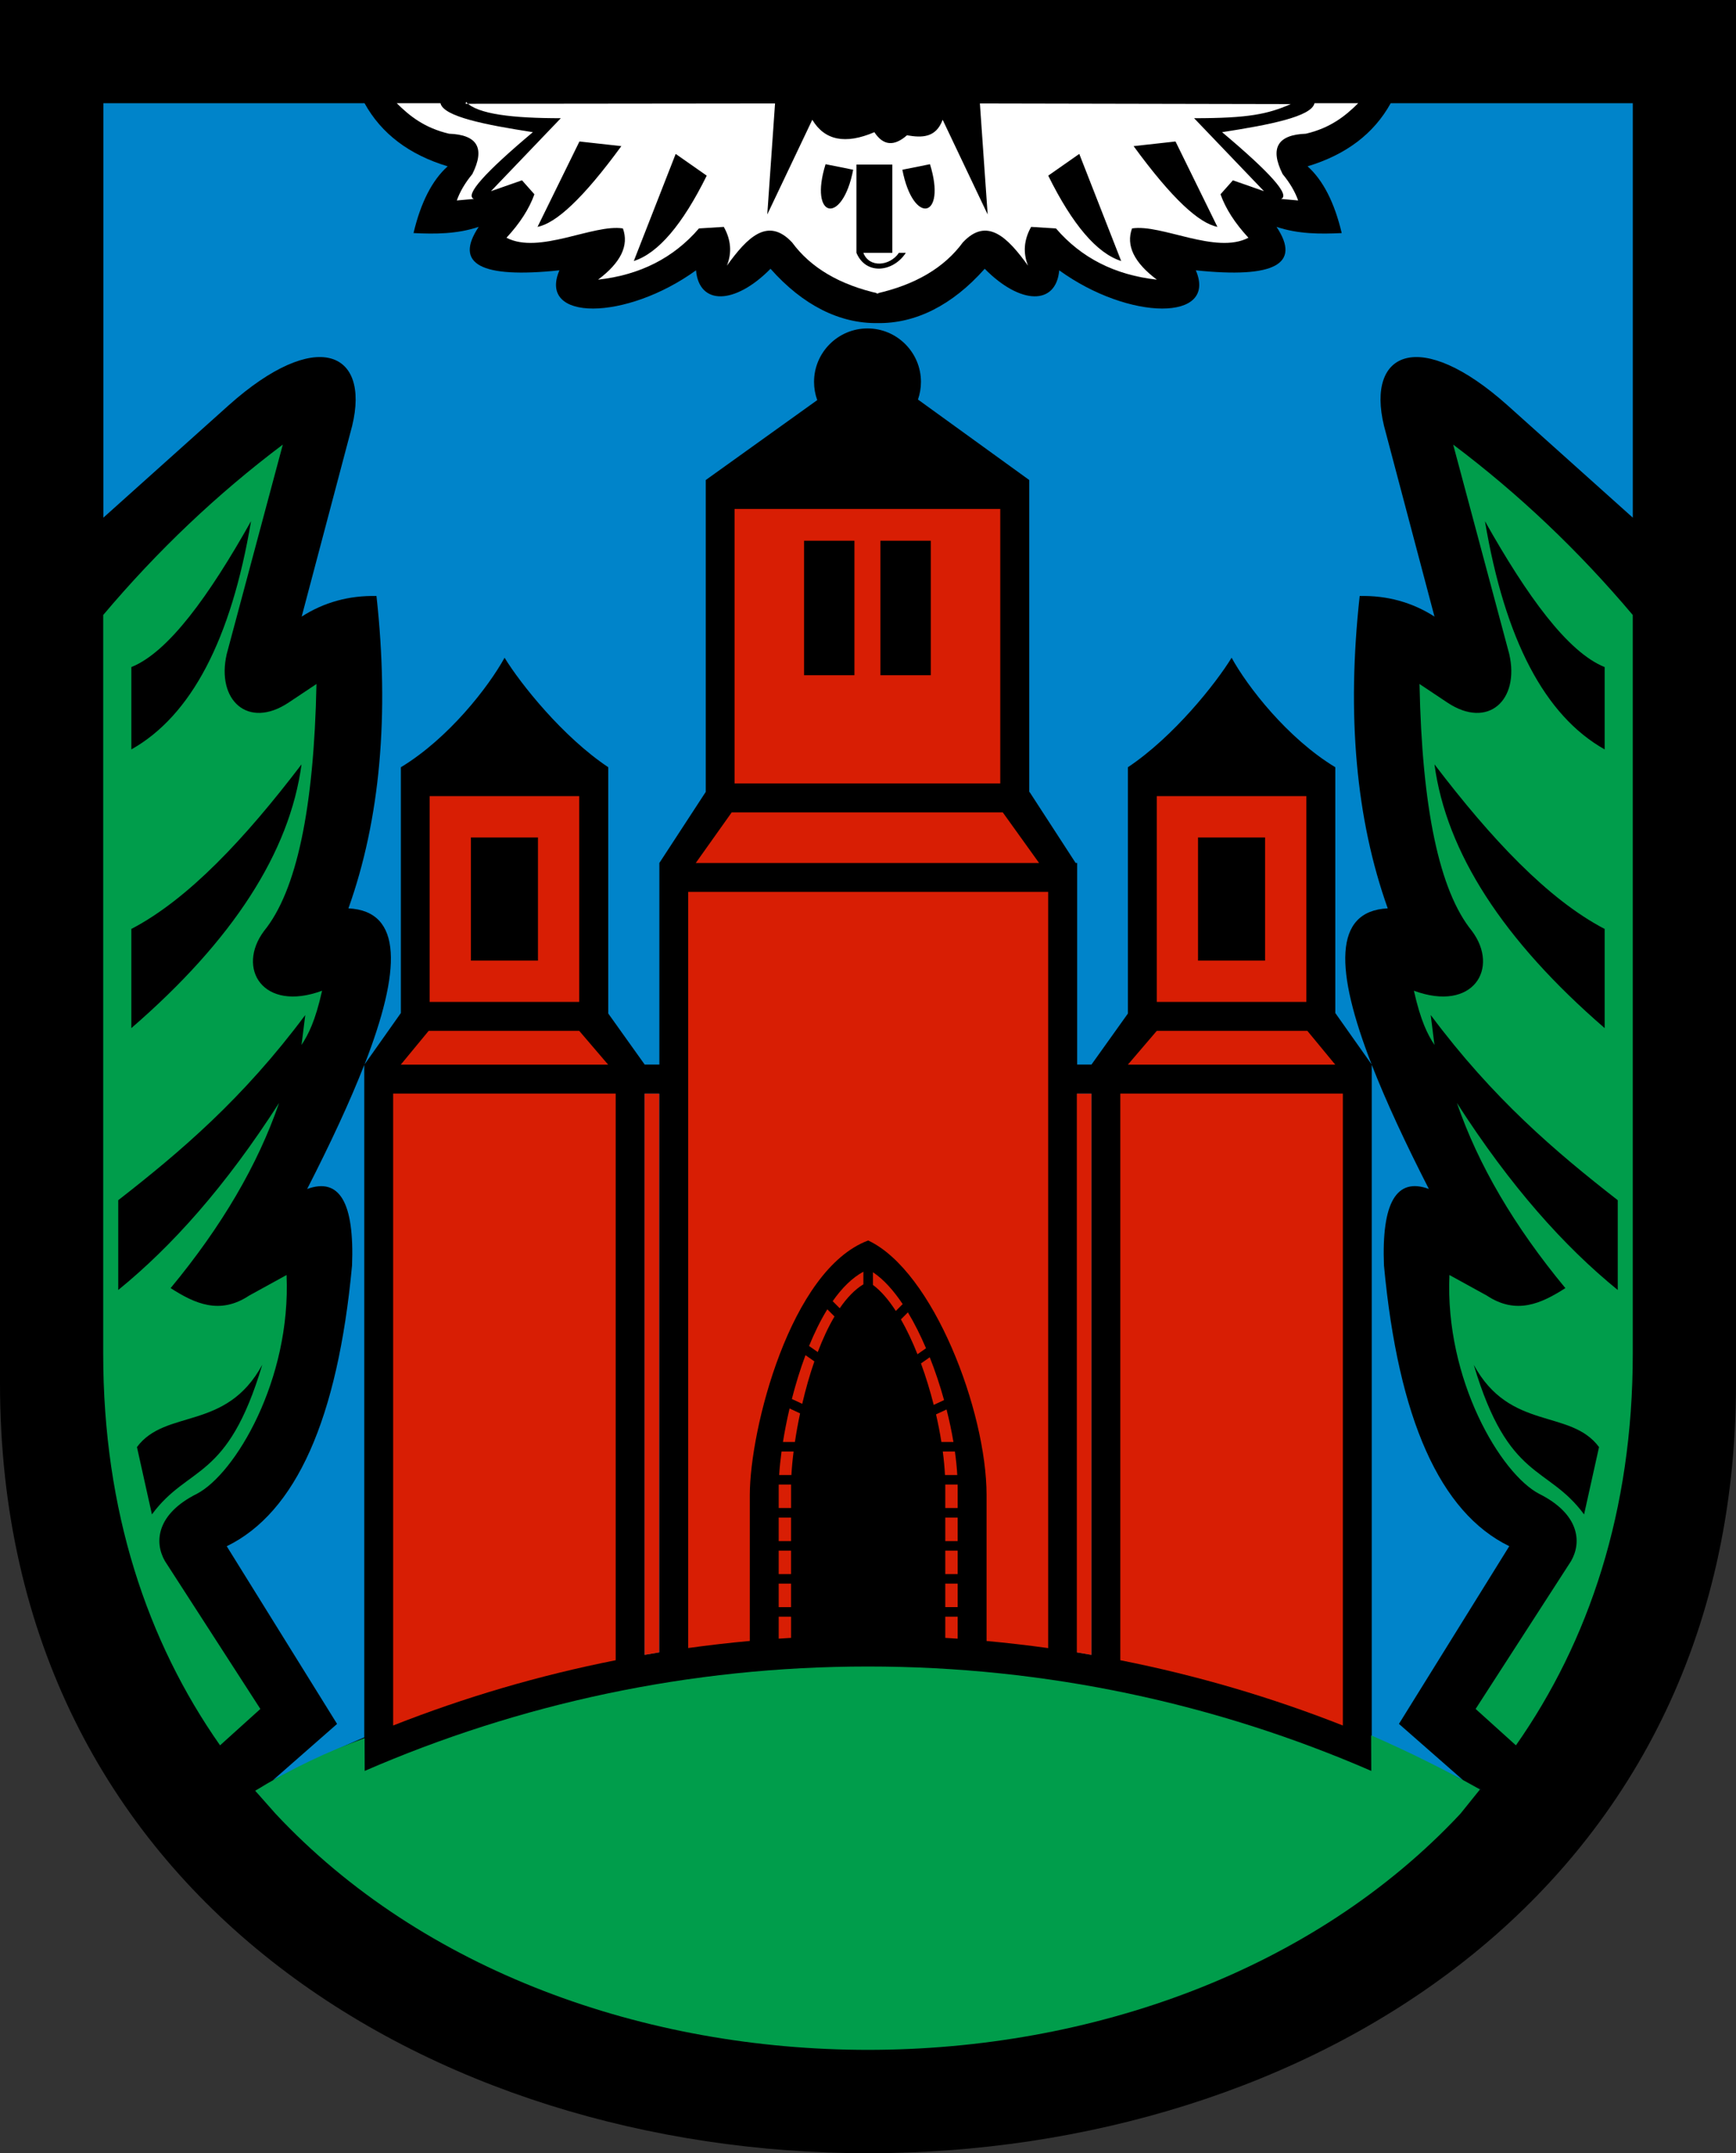 <?xml version="1.0" encoding="UTF-8" standalone="no"?>
<!-- Created with Inkscape (http://www.inkscape.org/) -->
<svg
   xmlns:svg="http://www.w3.org/2000/svg"
   xmlns="http://www.w3.org/2000/svg"
   version="1.0"
   width="537.504"
   height="666.577"
   id="svg2">
  <rect width="100%" height="100%" fill="#333333" stroke="none"/>
  <defs
     id="defs4"><marker
   markerUnits="strokeWidth"
   refX="0"
   refY="5"
   markerWidth="4"
   markerHeight="3"
   orient="auto"
   viewBox="0 0 10 10"
   id="ArrowEnd">
  <path
     d="M 0,0 L 10,5 L 0,10 L 0,0 z "
     id="path7" />
</marker>
<marker
   markerUnits="strokeWidth"
   refX="10"
   refY="5"
   markerWidth="4"
   markerHeight="3"
   orient="auto"
   viewBox="0 0 10 10"
   id="ArrowStart">
  <path
     d="M 10,0 L 0,5 L 10,10 L 10,0 z "
     id="path10" />
</marker>

 <style
   type="text/css"
   id="style6" />

  </defs>
  <g
     id="g12">
    <path
       d="M 537.504,0 L 537.504,428.203 C 537.504,746.035 0,746.035 0,428.203 L 0,0 L 537.504,0"
       style="fill:#000000;fill-rule:evenodd;stroke:none"
       id="path14" />
    <path
       d="M 505.551,31.953 L 505.551,160.254 L 466.73,125.449 C 439.711,101.324 422.918,108.66 428.515,131.816 L 444.148,190.875 C 437.203,186.437 429.48,184.312 420.988,184.507 C 416.937,221.371 419.832,253.601 429.672,281.203 C 412.73,282.027 413.375,300.437 424.699,329.539 L 413.461,313.629 L 413.437,313.629 L 413.437,237.515 C 398.59,228.531 386.262,212.578 381.332,203.617 C 376.461,211.582 363.398,228.058 349.226,237.515 L 349.226,313.757 L 337.949,329.554 L 333.512,329.554 L 333.512,267.148 L 333.039,267.148 L 318.781,245.183 L 318.676,245.183 L 318.676,148.601 L 284.222,123.683 C 284.82,121.972 285.148,120.132 285.148,118.222 C 285.148,109.105 277.715,101.672 268.598,101.672 C 259.48,101.672 252.047,109.105 252.047,118.222 C 252.047,120.199 252.398,122.101 253.039,123.859 L 218.519,148.601 L 218.519,245.183 L 218.492,245.183 L 204.156,267.148 L 204.156,329.554 L 199.609,329.554 L 188.332,313.757 L 188.332,237.515 C 174.16,228.058 161.098,211.582 156.226,203.617 C 151.297,212.578 138.965,228.527 124.121,237.515 L 124.121,313.629 L 124.098,313.629 L 112.871,329.519 C 124.187,300.433 124.816,282.031 107.883,281.203 C 117.722,253.601 120.617,221.371 116.566,184.507 C 108.074,184.316 100.355,186.433 93.406,190.875 L 109.039,131.816 C 114.637,108.656 97.848,101.324 70.824,125.449 L 32.004,160.254 L 32.004,31.953 L 112.871,31.953 C 118.066,41.359 126.644,47.875 138.605,51.488 C 133.797,55.808 130.277,62.699 128.035,72.152 C 134.762,72.472 141.488,72.476 148.219,70.23 C 140.527,81.757 148.855,86.246 173.211,83.683 C 166.398,99.547 193.789,99.382 215.504,83.683 C 216.465,94.574 227.519,94.414 238.57,83.203 C 248.66,94.574 260.035,100.179 271.73,100.023 C 283.426,100.179 294.801,94.578 304.89,83.203 C 315.941,94.414 326.996,94.574 327.957,83.683 C 349.672,99.382 377.062,99.547 370.25,83.683 C 394.601,86.242 402.933,81.757 395.238,70.23 C 401.965,72.476 408.691,72.472 415.422,72.152 C 413.183,62.699 409.66,55.812 404.851,51.488 C 416.808,47.875 425.39,41.359 430.59,31.953 L 505.582,31.953 L 505.551,31.953 z M 458.722,554.113 C 458.722,554.113 458.719,554.117 458.715,554.121 C 447.68,548.183 436.34,542.742 424.722,537.832 L 424.722,329.617 C 429.133,340.949 435.164,353.902 442.406,368.062 C 432.371,364.394 427.738,372.304 428.512,391.8 C 432.949,439.281 445.883,468.234 467.305,478.656 L 433.144,533.664 L 453.031,551.105 C 454.933,552.089 456.836,553.086 458.719,554.101 L 458.722,554.113 z M 112.785,329.632 L 112.785,537.836 C 101.176,542.742 89.832,548.183 78.801,554.121 C 78.801,554.121 78.797,554.117 78.797,554.117 C 80.683,553.105 82.578,552.105 84.48,551.117 L 104.363,533.675 L 70.203,478.668 C 91.625,468.246 104.555,439.297 108.996,391.812 C 109.765,372.32 105.14,364.406 95.101,368.074 C 102.34,353.922 108.371,340.972 112.785,329.644 L 112.785,329.632 z M 337.914,512.273 C 336.445,512.015 334.969,511.769 333.492,511.531 L 333.492,338.57 L 337.914,338.57 L 337.914,512.273 z M 204.125,511.511 C 202.613,511.757 201.101,512.007 199.594,512.273 L 199.594,338.57 L 204.125,338.57 L 204.125,511.511"
       style="fill:#0084ca;fill-opacity:1;fill-rule:evenodd;stroke:none"
       id="path16" />
    <path
       d="M 121.73,338.535 L 190.633,338.535 L 190.633,513.961 C 166.859,518.664 143.82,525.453 121.73,534.164 L 121.73,338.531 L 121.73,338.535 z M 415.773,338.535 L 346.871,338.535 L 346.871,513.961 C 370.644,518.664 393.683,525.453 415.773,534.164 L 415.773,338.531 L 415.773,338.535 z M 188.297,329.586 L 179.336,319.113 L 132.73,319.113 L 124.086,329.586 L 188.301,329.586 L 188.297,329.586 z M 349.211,329.586 L 358.172,319.113 L 404.781,319.113 L 413.426,329.586 L 349.211,329.586 z M 213.07,276.105 L 324.539,276.105 L 324.539,510.203 C 318.226,509.324 311.863,508.593 305.461,508.004 L 305.461,462.851 C 305.461,436.922 288.969,393.476 268.808,384.019 C 244.719,393.004 232.156,442.48 232.156,462.851 L 232.156,507.992 C 225.754,508.57 219.394,509.304 213.078,510.183 L 213.078,276.105 L 213.07,276.105 z M 133.023,246.465 L 179.344,246.465 L 179.344,310.156 L 133.023,310.156 L 133.023,246.465 z M 145.805,259.25 L 166.562,259.25 L 166.562,297.379 L 145.805,297.379 L 145.805,259.25 z M 404.48,246.465 L 358.16,246.465 L 358.16,310.156 L 404.48,310.156 L 404.48,246.465 z M 391.695,259.25 L 370.937,259.25 L 370.937,297.379 L 391.695,297.379 L 391.695,259.25 z M 204.094,511.543 L 204.094,338.57 L 199.578,338.57 L 199.578,512.297 C 201.082,512.035 202.586,511.793 204.094,511.547 L 204.094,511.543 z M 333.41,511.543 L 333.41,338.57 L 337.926,338.57 L 337.926,512.297 C 336.422,512.035 334.918,511.793 333.41,511.547 L 333.41,511.543 z M 321.726,267.156 L 310.476,251.48 L 226.555,251.48 L 215.422,267.156 L 321.73,267.156 L 321.726,267.156 z M 227.437,157.55 L 309.703,157.55 L 309.703,242.523 L 227.437,242.523 L 227.437,157.55 z M 272.59,167.406 L 288.195,167.406 L 288.195,209.023 L 272.59,209.023 L 272.59,167.406 z M 248.945,167.406 L 264.551,167.406 L 264.551,209.023 L 248.945,209.023 L 248.945,167.406 z M 244.937,507.035 L 244.937,500.476 L 241.105,500.476 L 241.105,507.281 C 242.383,507.195 243.66,507.113 244.937,507.039 L 244.937,507.035 z M 241.101,497.523 L 244.933,497.523 L 244.933,490.25 L 241.101,490.25 L 241.101,497.523 z M 241.101,487.297 L 244.933,487.297 L 244.933,480.027 L 241.101,480.027 L 241.101,487.297 z M 241.101,477.074 L 244.933,477.074 L 244.933,469.8 L 241.101,469.8 L 241.101,477.074 z M 244.937,466.847 L 244.937,460.043 C 244.937,459.89 244.937,459.734 244.937,459.578 L 241.113,459.578 C 241.109,459.882 241.105,460.183 241.105,460.476 L 241.105,466.843 L 244.937,466.843 L 244.937,466.847 z M 245.039,456.621 C 245.156,454.429 245.383,451.976 245.719,449.351 L 241.98,449.351 C 241.629,451.965 241.379,454.414 241.242,456.621 L 245.043,456.621 L 245.039,456.621 z M 246.125,446.394 C 246.547,443.566 247.078,440.586 247.726,437.539 L 244.465,436.019 C 243.629,439.597 242.945,443.097 242.418,446.398 L 246.129,446.398 L 246.125,446.394 z M 248.387,434.586 C 249.414,430.179 250.668,425.711 252.148,421.445 L 249.394,419.515 C 247.746,423.925 246.336,428.539 245.172,433.089 L 248.387,434.586 z M 253.195,418.566 C 254.715,414.562 256.445,410.812 258.379,407.547 L 256.156,405.324 C 254.055,408.726 252.168,412.586 250.5,416.679 L 253.195,418.566 z M 260.004,404.996 C 262.207,401.781 264.652,399.207 267.328,397.586 L 267.328,393.683 C 263.812,395.578 260.637,398.773 257.812,402.808 L 260.004,405 L 260.004,404.996 z M 270.285,397.777 C 272.762,399.613 275.144,402.398 277.363,405.836 L 279.492,403.711 C 276.633,399.433 273.531,395.996 270.285,393.847 L 270.285,397.777 z M 278.941,408.437 C 280.789,411.664 282.512,415.324 284.066,419.234 L 286.715,417.379 C 285.012,413.386 283.133,409.625 281.109,406.269 L 278.941,408.437 z M 285.152,422.078 C 286.668,426.211 288,430.558 289.101,434.918 L 292.301,433.425 C 291.058,428.929 289.566,424.445 287.871,420.172 L 285.152,422.074 L 285.152,422.078 z M 289.812,437.851 C 290.472,440.734 291.035,443.597 291.476,446.394 L 295.203,446.394 C 294.652,443.113 293.937,439.73 293.074,436.332 L 289.812,437.851 z M 291.906,449.347 C 292.234,451.867 292.469,454.308 292.586,456.617 L 296.394,456.617 C 296.262,454.3 296.015,451.863 295.66,449.347 L 291.906,449.347 z M 292.676,459.574 C 292.676,459.726 292.68,459.886 292.68,460.039 L 292.68,466.843 L 296.512,466.843 L 296.512,460.476 C 296.512,460.179 296.508,459.879 296.504,459.578 L 292.676,459.578 L 292.676,459.574 z M 296.512,469.8 L 292.68,469.8 L 292.68,477.074 L 296.512,477.074 L 296.512,469.8 z M 296.512,480.023 L 292.68,480.023 L 292.68,487.297 L 296.512,487.297 L 296.512,480.023 z M 296.512,490.25 L 292.68,490.25 L 292.68,497.519 L 296.512,497.519 L 296.512,490.25 z M 292.68,500.476 L 292.68,507.043 C 293.957,507.117 295.234,507.195 296.512,507.285 L 296.512,500.476 L 292.68,500.476"
       style="fill:#d81e04;fill-opacity:1;fill-rule:evenodd;stroke:none"
       id="path18" />
    <path
       d="M 136.379,31.953 C 137.281,36.089 150.187,38.629 164.988,40.918 C 149.93,53.57 143.84,60.461 146.726,61.582 C 144.965,61.738 143.203,61.898 141.441,62.058 C 142.402,59.336 144,56.613 146.246,53.89 C 150.25,45.879 147.844,41.715 139.039,41.394 C 131.551,39.64 126.89,35.996 122.844,31.953 L 136.379,31.953 z M 406.996,31.953 C 406.094,36.089 393.187,38.629 378.387,40.918 C 393.445,53.57 399.535,60.461 396.648,61.582 C 398.41,61.738 400.172,61.898 401.933,62.058 C 400.976,59.336 399.375,56.613 397.129,53.89 C 393.125,45.879 395.527,41.715 404.336,41.394 C 411.824,39.64 416.484,35.996 420.531,31.953 L 406.996,31.953 z M 271.207,90.902 C 283.383,88.179 292.351,82.894 298.117,75.043 C 305.648,66.992 312.055,73.578 318.301,82.25 C 316.699,78.246 317.019,74.242 319.262,70.238 C 321.824,70.394 324.387,70.554 326.949,70.715 C 334.797,79.843 345.211,85.132 358.187,86.574 C 351.137,81.289 348.574,76.004 350.5,70.715 C 359.629,69.277 376.453,78.882 386.543,73.597 C 382.379,69.109 379.496,64.625 377.894,60.144 C 379.172,58.703 380.457,57.261 381.738,55.82 C 384.937,56.941 388.144,58.058 391.348,59.183 C 384.14,51.656 376.93,44.125 369.722,36.597 C 386.543,36.597 392.508,35.336 399.664,32.222 L 303.398,32.031 C 304.199,44.047 304.996,54.379 305.801,66.394 C 301.156,56.625 296.512,46.851 291.867,37.078 C 289.789,42.695 285.461,42.687 280.816,41.882 C 276.812,45.402 273.449,45.082 270.726,40.922 C 261.754,44.761 255.344,43.48 251.504,37.078 C 246.859,46.847 242.215,56.621 237.566,66.394 L 239.969,32.031 L 144.094,32.132 C 144.262,32.425 144.14,31.363 144.387,31.632 C 147.875,35.375 158.918,36.597 173.637,36.597 C 166.43,44.125 159.219,51.656 152.012,59.183 C 155.215,58.062 158.418,56.941 161.621,55.82 C 162.902,57.261 164.183,58.703 165.465,60.144 C 163.863,64.625 160.98,69.113 156.816,73.597 C 166.906,78.882 183.726,69.273 192.863,70.715 C 194.785,76 192.226,81.285 185.176,86.574 C 198.152,85.136 208.566,79.847 216.414,70.715 C 218.976,70.554 221.539,70.394 224.101,70.238 C 226.344,74.238 226.664,78.242 225.062,82.25 C 231.305,73.578 237.711,66.992 245.246,75.043 C 251.012,82.89 259.98,88.179 272.156,90.902 L 271.195,90.902 L 271.207,90.902 z M 179.41,43.8 L 192.383,45.238 C 180.328,61.734 172.078,69.105 166.433,70.23 L 179.41,43.797 L 179.41,43.8 z M 209.207,47.648 L 196.234,80.808 C 203.762,78.406 211.293,69.593 218.82,54.375 L 209.211,47.648 L 209.207,47.648 z M 334.168,47.648 L 347.144,80.808 C 339.617,78.406 332.086,69.593 324.555,54.375 L 334.164,47.648 L 334.168,47.648 z M 363.965,43.8 L 350.988,45.238 C 363.043,61.734 371.293,69.105 376.937,70.23 L 363.965,43.797 L 363.965,43.8 z M 279.39,52.547 C 282.738,69.875 293.18,67.695 287.941,50.832 L 279.39,52.547 z M 276.289,50.937 C 276.289,60.047 276.289,69.16 276.289,78.273 L 267.312,78.273 C 269.137,83.027 275.535,82.382 278.32,78.273 C 279.031,78.273 279.742,78.273 280.457,78.273 C 276.637,84.172 268.176,85.355 265.172,78.273 L 265.172,50.937 L 276.289,50.937 z M 264.164,52.547 C 260.816,69.875 250.375,67.695 255.613,50.832 L 264.164,52.547"
       style="fill:#ffffff;fill-rule:evenodd;stroke:none"
       id="path20" />
    <path
       d="M 85.344,561.504 L 79.015,554.359 C 90.301,547.457 101.594,542.121 112.879,538.086 L 112.918,548.222 C 160.734,527.445 213.433,515.898 268.746,515.898 C 324.058,515.898 376.758,527.441 424.578,548.222 L 424.535,537.211 C 436.242,542.316 447.476,547.902 458.23,553.965 L 452.156,561.504 C 361.039,658.925 176.48,658.941 85.344,561.504 z M 469.363,540.304 C 465.207,536.55 461.043,532.797 456.883,529.039 C 466.726,513.793 476.57,498.543 486.414,483.297 C 489.887,477.316 488.922,468.629 476.57,462.453 C 464.699,456.281 447.332,427.136 448.777,394.707 C 452.637,396.828 456.496,398.949 460.355,401.074 C 469.426,407.086 477.148,403.597 484.672,398.761 C 468.848,379.656 457.652,360.547 451.09,341.437 C 467.687,367.3 484.285,385.832 500.887,399.339 C 500.887,390.074 500.887,380.808 500.887,371.543 C 481.586,356.507 462.285,340.117 442.984,314.226 C 443.367,317.312 443.754,320.402 444.14,323.488 C 442.019,320.218 439.898,316.172 437.773,306.699 C 456.109,313.453 464.406,299.754 455.719,288.172 C 445.683,275.82 440.281,250.343 439.508,211.742 C 442.402,213.672 445.297,215.601 448.191,217.531 C 460.734,225.828 470.578,216.761 467.297,202.48 C 461.508,180.863 455.719,159.246 449.93,137.629 C 470.211,152.882 488.75,170.472 505.543,190.386 L 505.543,419.121 C 505.543,467.777 491.926,508.152 469.359,540.32 L 469.363,540.304 z M 456.305,422.496 C 467.113,458.781 479.078,453.375 490.465,468.816 C 492.008,461.871 493.551,454.922 495.094,447.972 C 486.215,436.007 467.496,443.148 456.301,422.496 L 456.305,422.496 z M 459.777,161.347 C 472.805,184.507 485.351,201.879 496.836,206.511 C 496.836,215.004 496.836,223.496 496.836,231.992 C 478.308,221.57 465.957,198.019 459.777,161.343 L 459.777,161.347 z M 444.144,236.625 C 447.808,263.836 465.371,291.05 496.836,318.265 C 496.836,308.035 496.836,297.804 496.836,287.574 C 479.273,278.41 461.707,259.687 444.144,236.625 z M 68.141,540.3 C 72.297,536.547 76.457,532.793 80.617,529.039 C 70.777,513.793 60.934,498.543 51.09,483.297 C 47.617,477.316 48.582,468.629 60.93,462.453 C 72.801,456.281 90.168,427.136 88.722,394.707 C 84.867,396.828 81.004,398.949 77.144,401.074 C 68.074,407.086 60.352,403.597 52.828,398.761 C 68.652,379.656 79.848,360.547 86.41,341.437 C 69.812,367.3 53.215,385.832 36.613,399.339 C 36.613,390.074 36.613,380.808 36.613,371.543 C 55.914,356.507 75.215,340.117 94.515,314.226 C 94.129,317.312 93.746,320.402 93.359,323.488 C 95.48,320.218 97.601,316.172 99.726,306.699 C 81.39,313.453 73.094,299.754 81.777,288.172 C 91.812,275.82 97.215,250.343 97.988,211.742 C 95.094,213.672 92.199,215.601 89.305,217.531 C 76.762,225.828 66.918,216.761 70.199,202.48 C 75.988,180.863 81.777,159.246 87.566,137.629 C 67.285,152.882 48.746,170.472 31.953,190.386 L 31.953,419.121 C 31.953,467.777 45.57,508.148 68.141,540.316 L 68.141,540.3 z M 77.726,161.347 C 64.699,184.507 52.156,201.879 40.672,206.511 C 40.672,215.004 40.672,223.496 40.672,231.992 C 59.199,221.57 71.551,198.019 77.726,161.343 L 77.726,161.347 z M 93.359,236.625 C 89.695,263.836 72.129,291.05 40.668,318.265 C 40.668,308.035 40.668,297.804 40.668,287.574 C 58.23,278.41 75.797,259.687 93.359,236.625 z M 81.199,422.496 C 70.391,458.781 58.426,453.375 47.039,468.816 C 45.496,461.871 43.953,454.922 42.406,447.972 C 51.285,436.007 70.004,443.148 81.199,422.496"
       style="fill:#009d4b;fill-opacity:1;fill-rule:evenodd;stroke:none"
       id="path22" />
  </g>
</svg>

